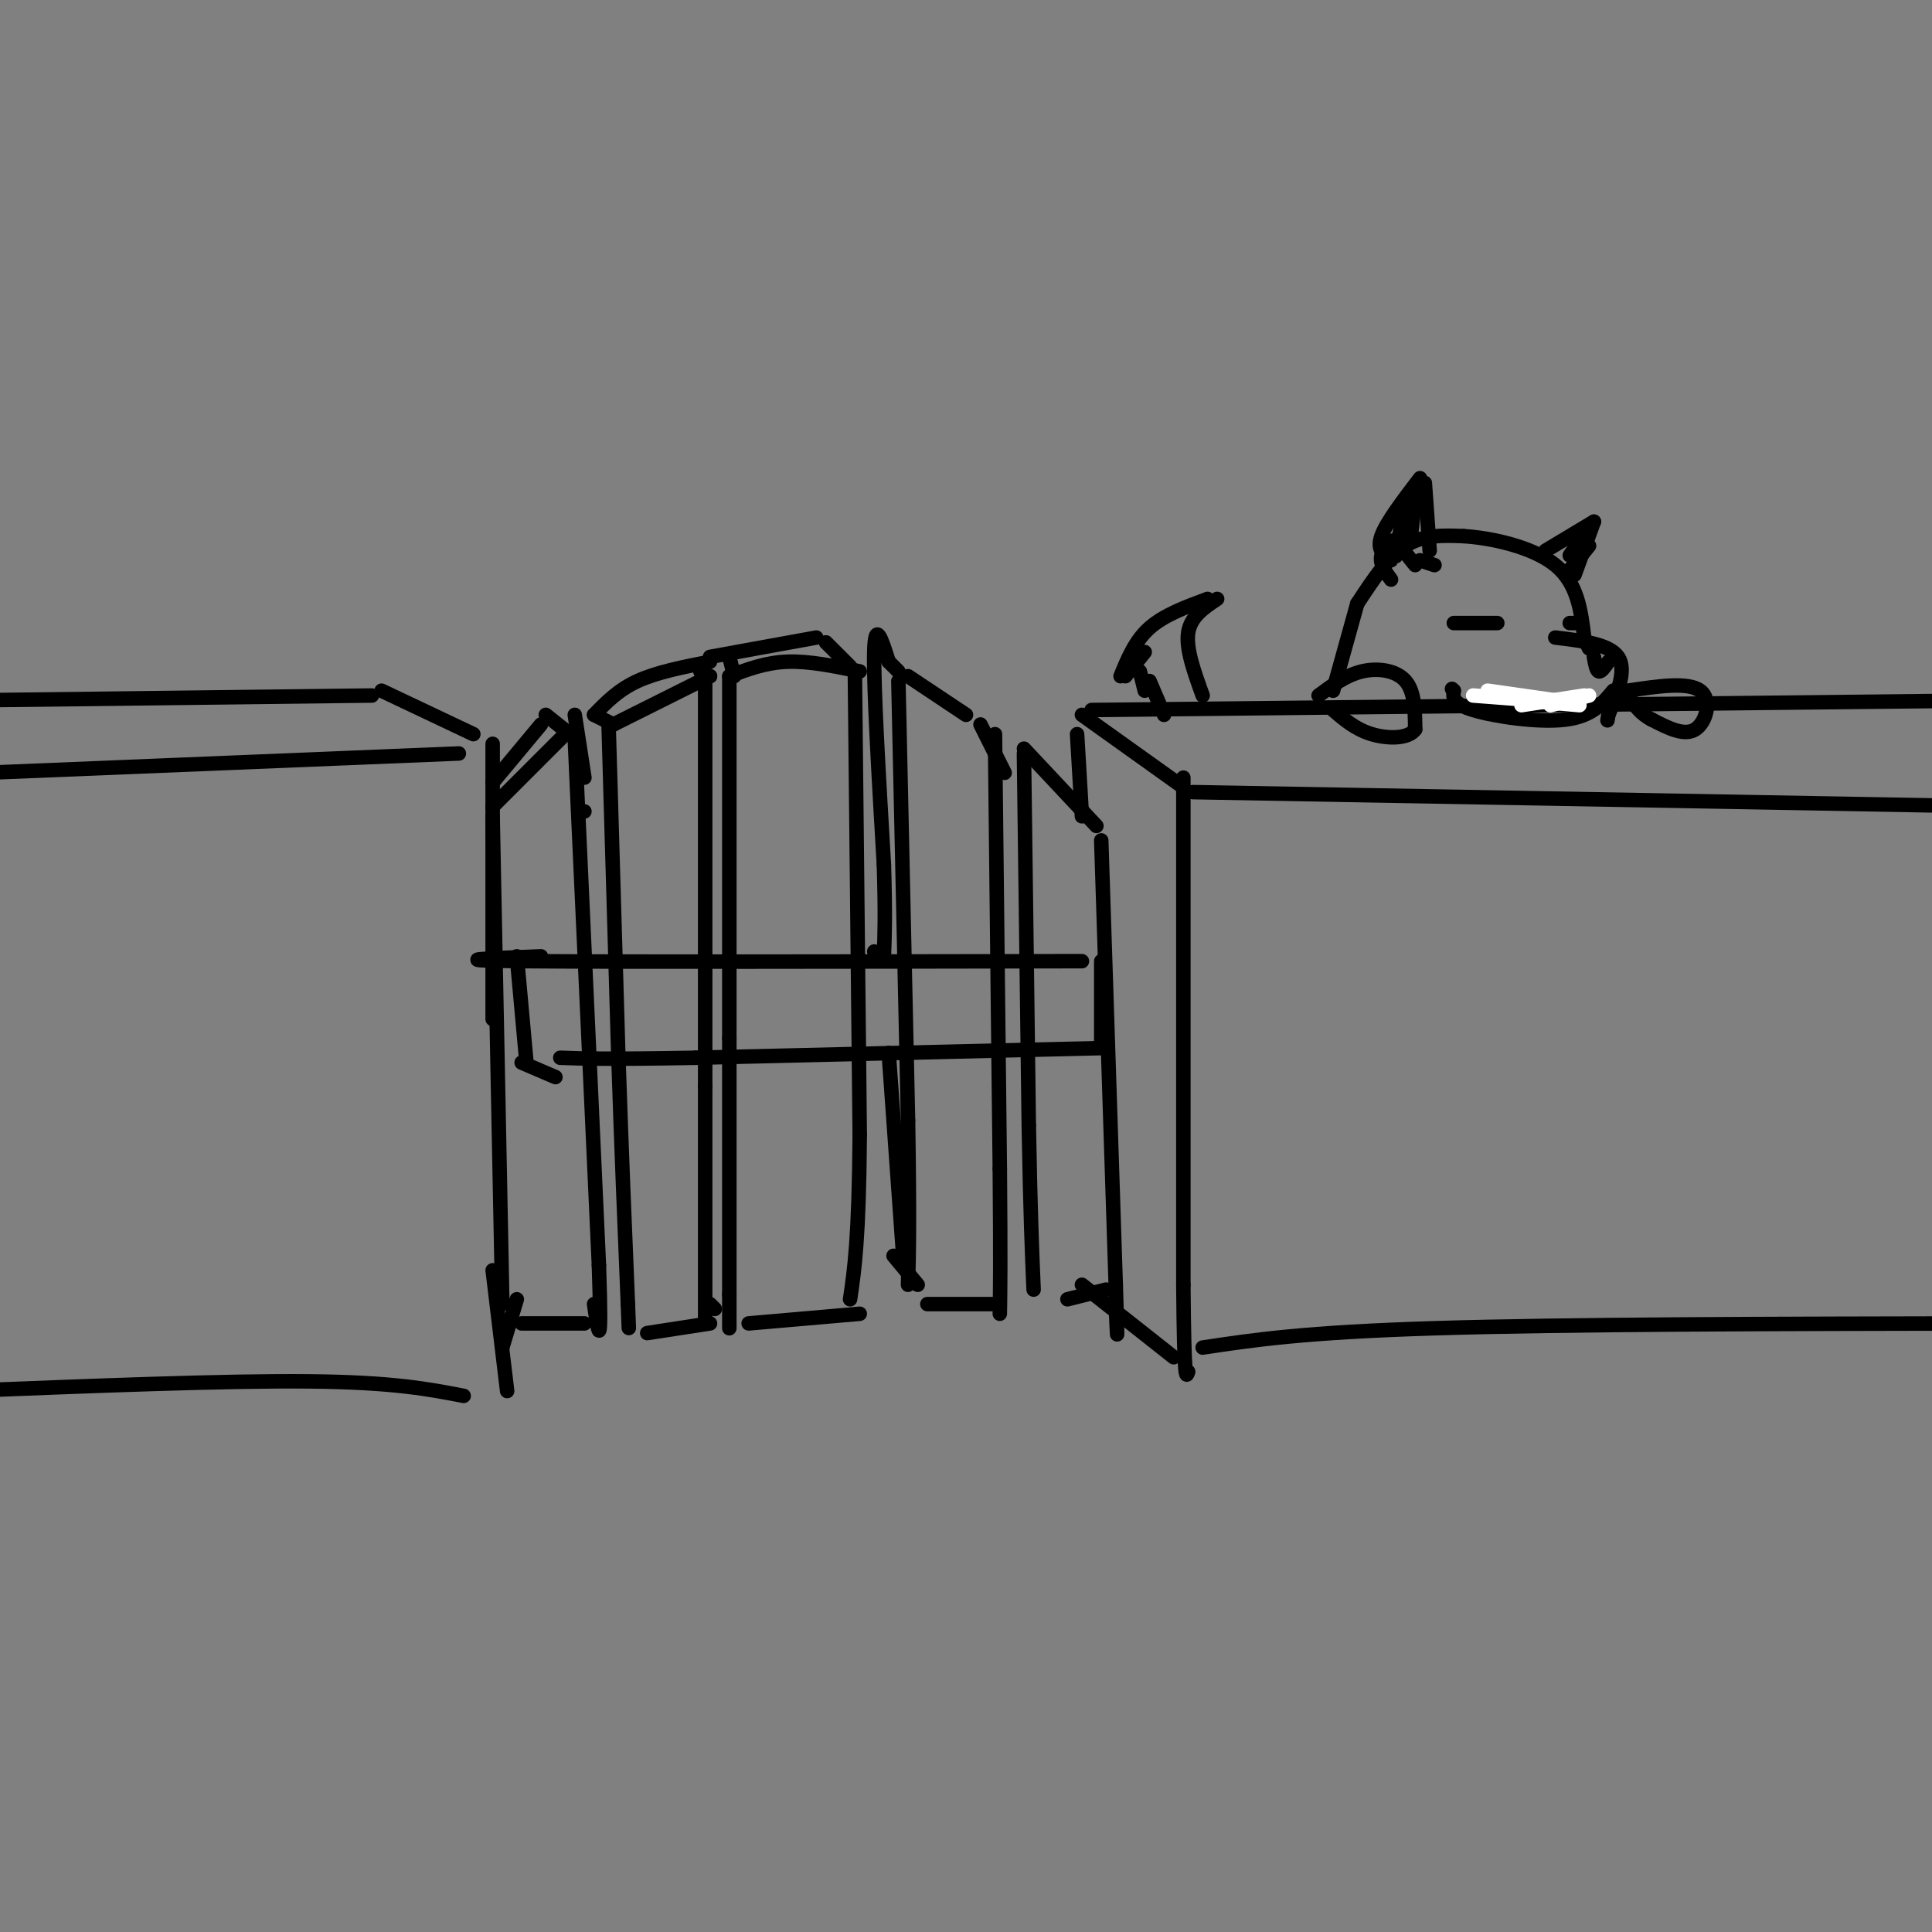 <svg viewBox='0 0 400 400' version='1.1' xmlns='http://www.w3.org/2000/svg' xmlns:xlink='http://www.w3.org/1999/xlink'><rect x="0" y="0" width="400" height="400" fill="#808080" stroke="none"/><g fill='none' stroke='rgb(0,0,0)' stroke-width='3' stroke-linecap='round' stroke-linejoin='round'><path d='M117,152c0.000,0.000 -15.000,15.000 -15,15'/><path d='M102,169c0.000,0.000 2.000,101.000 2,101'/><path d='M119,153c0.000,0.000 5.000,109.000 5,109'/><path d='M124,262c0.667,19.500 -0.167,13.750 -1,8'/><path d='M108,274c0.000,0.000 13.000,0.000 13,0'/><path d='M126,150c0.000,0.000 2.000,68.000 2,68'/><path d='M128,218c0.667,20.000 1.333,36.000 2,52'/><path d='M130,270c0.333,8.667 0.167,4.333 0,0'/><path d='M127,150c0.000,0.000 20.000,-10.000 20,-10'/><path d='M146,140c0.000,0.000 0.000,85.000 0,85'/><path d='M146,225c0.000,22.333 0.000,35.667 0,49'/><path d='M134,276c0.000,0.000 13.000,-2.000 13,-2'/><path d='M151,140c0.000,0.000 0.000,75.000 0,75'/><path d='M151,215c0.000,21.333 0.000,37.167 0,53'/><path d='M151,268c0.000,9.667 0.000,7.333 0,5'/><path d='M151,140c3.750,-1.417 7.500,-2.833 12,-3c4.500,-0.167 9.750,0.917 15,2'/><path d='M177,140c0.000,0.000 1.000,95.000 1,95'/><path d='M178,235c-0.167,21.500 -1.083,27.750 -2,34'/><path d='M155,274c0.000,0.000 23.000,-2.000 23,-2'/><path d='M186,141c0.000,0.000 2.000,91.000 2,91'/><path d='M188,232c0.333,20.833 0.167,27.417 0,34'/><path d='M188,140c0.000,0.000 12.000,8.000 12,8'/><path d='M203,150c0.000,0.000 5.000,10.000 5,10'/><path d='M206,152c0.000,0.000 1.000,90.000 1,90'/><path d='M207,242c0.167,20.000 0.083,25.000 0,30'/><path d='M207,270c0.000,0.000 -15.000,0.000 -15,0'/><path d='M212,156c0.000,0.000 1.000,77.000 1,77'/><path d='M213,233c0.333,18.500 0.667,26.250 1,34'/><path d='M212,155c0.000,0.000 15.000,16.000 15,16'/><path d='M228,174c0.000,0.000 3.000,92.000 3,92'/><path d='M231,266c0.500,16.000 0.250,10.000 0,4'/><path d='M221,269c0.000,0.000 8.000,-2.000 8,-2'/><path d='M181,197c0.000,0.000 0.000,0.000 0,0'/><path d='M112,198c-10.833,0.417 -21.667,0.833 -3,1c18.667,0.167 66.833,0.083 115,0'/><path d='M228,199c0.000,0.000 0.000,17.000 0,17'/><path d='M228,217c0.000,0.000 -84.000,2.000 -84,2'/><path d='M144,219c-18.667,0.333 -23.333,0.167 -28,0'/><path d='M107,198c0.000,0.000 2.000,22.000 2,22'/><path d='M108,220c0.000,0.000 7.000,3.000 7,3'/><path d='M223,152c0.000,0.000 1.000,17.000 1,17'/><path d='M224,148c0.000,0.000 21.000,15.000 21,15'/><path d='M245,161c0.000,0.000 0.000,105.000 0,105'/><path d='M245,266c0.167,20.500 0.583,19.250 1,18'/><path d='M243,281c0.000,0.000 -19.000,-15.000 -19,-15'/><path d='M226,147c0.000,0.000 188.000,-2.000 188,-2'/><path d='M247,164c0.000,0.000 167.000,3.000 167,3'/><path d='M249,279c10.500,-1.583 21.000,-3.167 48,-4c27.000,-0.833 70.500,-0.917 114,-1'/><path d='M79,143c0.000,0.000 19.000,9.000 19,9'/><path d='M102,154c0.000,0.000 0.000,57.000 0,57'/><path d='M107,269c0.000,0.000 -3.000,10.000 -3,10'/><path d='M102,263c0.000,0.000 3.000,25.000 3,25'/><path d='M77,144c0.000,0.000 -83.000,1.000 -83,1'/><path d='M95,156c0.000,0.000 -98.000,4.000 -98,4'/><path d='M96,289c-7.333,-1.417 -14.667,-2.833 -32,-3c-17.333,-0.167 -44.667,0.917 -72,2'/><path d='M113,148c0.000,0.000 5.000,4.000 5,4'/><path d='M112,150c0.000,0.000 -10.000,12.000 -10,12'/><path d='M123,148c0.000,0.000 4.000,2.000 4,2'/><path d='M123,148c2.500,-2.583 5.000,-5.167 9,-7c4.000,-1.833 9.500,-2.917 15,-4'/><path d='M145,139c0.000,0.000 2.000,1.000 2,1'/><path d='M151,136c0.000,0.000 1.000,4.000 1,4'/><path d='M147,136c0.000,0.000 22.000,-4.000 22,-4'/><path d='M171,133c0.000,0.000 5.000,5.000 5,5'/><path d='M184,137c0.000,0.000 2.000,2.000 2,2'/><path d='M184,137c-1.417,-4.500 -2.833,-9.000 -3,-2c-0.167,7.000 0.917,25.500 2,44'/><path d='M183,179c0.333,10.500 0.167,14.750 0,19'/><path d='M184,218c0.000,0.000 3.000,42.000 3,42'/><path d='M185,260c0.000,0.000 5.000,6.000 5,6'/><path d='M148,271c0.000,0.000 -1.000,-1.000 -1,-1'/><path d='M119,148c0.000,0.000 2.000,13.000 2,13'/><path d='M121,168c0.000,0.000 0.000,0.000 0,0'/><path d='M281,125c3.167,-4.833 6.333,-9.667 10,-12c3.667,-2.333 7.833,-2.167 12,-2'/><path d='M303,111c5.822,0.356 14.378,2.244 19,6c4.622,3.756 5.311,9.378 6,15'/><path d='M328,132c1.167,2.833 1.083,2.417 1,2'/><path d='M322,132c5.583,0.667 11.167,1.333 13,4c1.833,2.667 -0.083,7.333 -2,12'/><path d='M333,148c-0.333,2.000 -0.167,1.000 0,0'/><path d='M334,143c-2.200,2.667 -4.400,5.333 -10,6c-5.600,0.667 -14.600,-0.667 -19,-2c-4.400,-1.333 -4.200,-2.667 -4,-4'/><path d='M301,143c-0.667,-0.667 -0.333,-0.333 0,0'/><path d='M333,137c-0.750,1.083 -1.500,2.167 -2,2c-0.500,-0.167 -0.750,-1.583 -1,-3'/><path d='M288,116c-1.500,-1.083 -3.000,-2.167 -2,-5c1.000,-2.833 4.500,-7.417 8,-12'/><path d='M295,100c0.000,0.000 1.000,14.000 1,14'/><path d='M293,103c0.000,0.000 -1.000,9.000 -1,9'/><path d='M291,104c-0.946,5.048 -1.893,10.095 -2,11c-0.107,0.905 0.625,-2.333 0,-3c-0.625,-0.667 -2.607,1.238 -3,3c-0.393,1.762 0.804,3.381 2,5'/><path d='M289,112c0.000,0.000 4.000,5.000 4,5'/><path d='M294,116c0.000,0.000 3.000,1.000 3,1'/><path d='M320,114c0.000,0.000 10.000,-6.000 10,-6'/><path d='M330,108c0.000,0.000 -4.000,11.000 -4,11'/><path d='M329,113c0.000,0.000 -4.000,5.000 -4,5'/><path d='M327,112c0.000,0.000 -2.000,3.000 -2,3'/><path d='M301,129c0.000,0.000 9.000,0.000 9,0'/><path d='M325,129c0.000,0.000 2.000,0.000 2,0'/><path d='M273,144c2.844,-2.111 5.689,-4.222 9,-5c3.311,-0.778 7.089,-0.222 9,2c1.911,2.222 1.956,6.111 2,10'/><path d='M293,151c-1.333,2.000 -5.667,2.000 -9,1c-3.333,-1.000 -5.667,-3.000 -8,-5'/><path d='M337,143c6.244,-0.933 12.489,-1.867 15,0c2.511,1.867 1.289,6.533 -1,8c-2.289,1.467 -5.644,-0.267 -9,-2'/><path d='M342,149c-2.333,-1.167 -3.667,-3.083 -5,-5'/><path d='M281,125c0.000,0.000 -5.000,18.000 -5,18'/><path d='M249,144c-1.750,-4.833 -3.500,-9.667 -3,-13c0.500,-3.333 3.250,-5.167 6,-7'/><path d='M250,124c-4.500,1.667 -9.000,3.333 -12,6c-3.000,2.667 -4.500,6.333 -6,10'/><path d='M233,140c0.000,0.000 4.000,-5.000 4,-5'/><path d='M236,139c0.000,0.000 1.000,4.000 1,4'/><path d='M238,141c0.000,0.000 3.000,7.000 3,7'/></g>
<g fill='none' stroke='rgb(255,255,255)' stroke-width='3' stroke-linecap='round' stroke-linejoin='round'><path d='M308,143c0.000,0.000 14.000,2.000 14,2'/><path d='M316,145c0.000,0.000 11.000,1.000 11,1'/><path d='M321,146c0.000,0.000 8.000,-2.000 8,-2'/><path d='M328,144c0.000,0.000 -13.000,2.000 -13,2'/><path d='M318,145c0.000,0.000 -13.000,-1.000 -13,-1'/></g>
</svg>